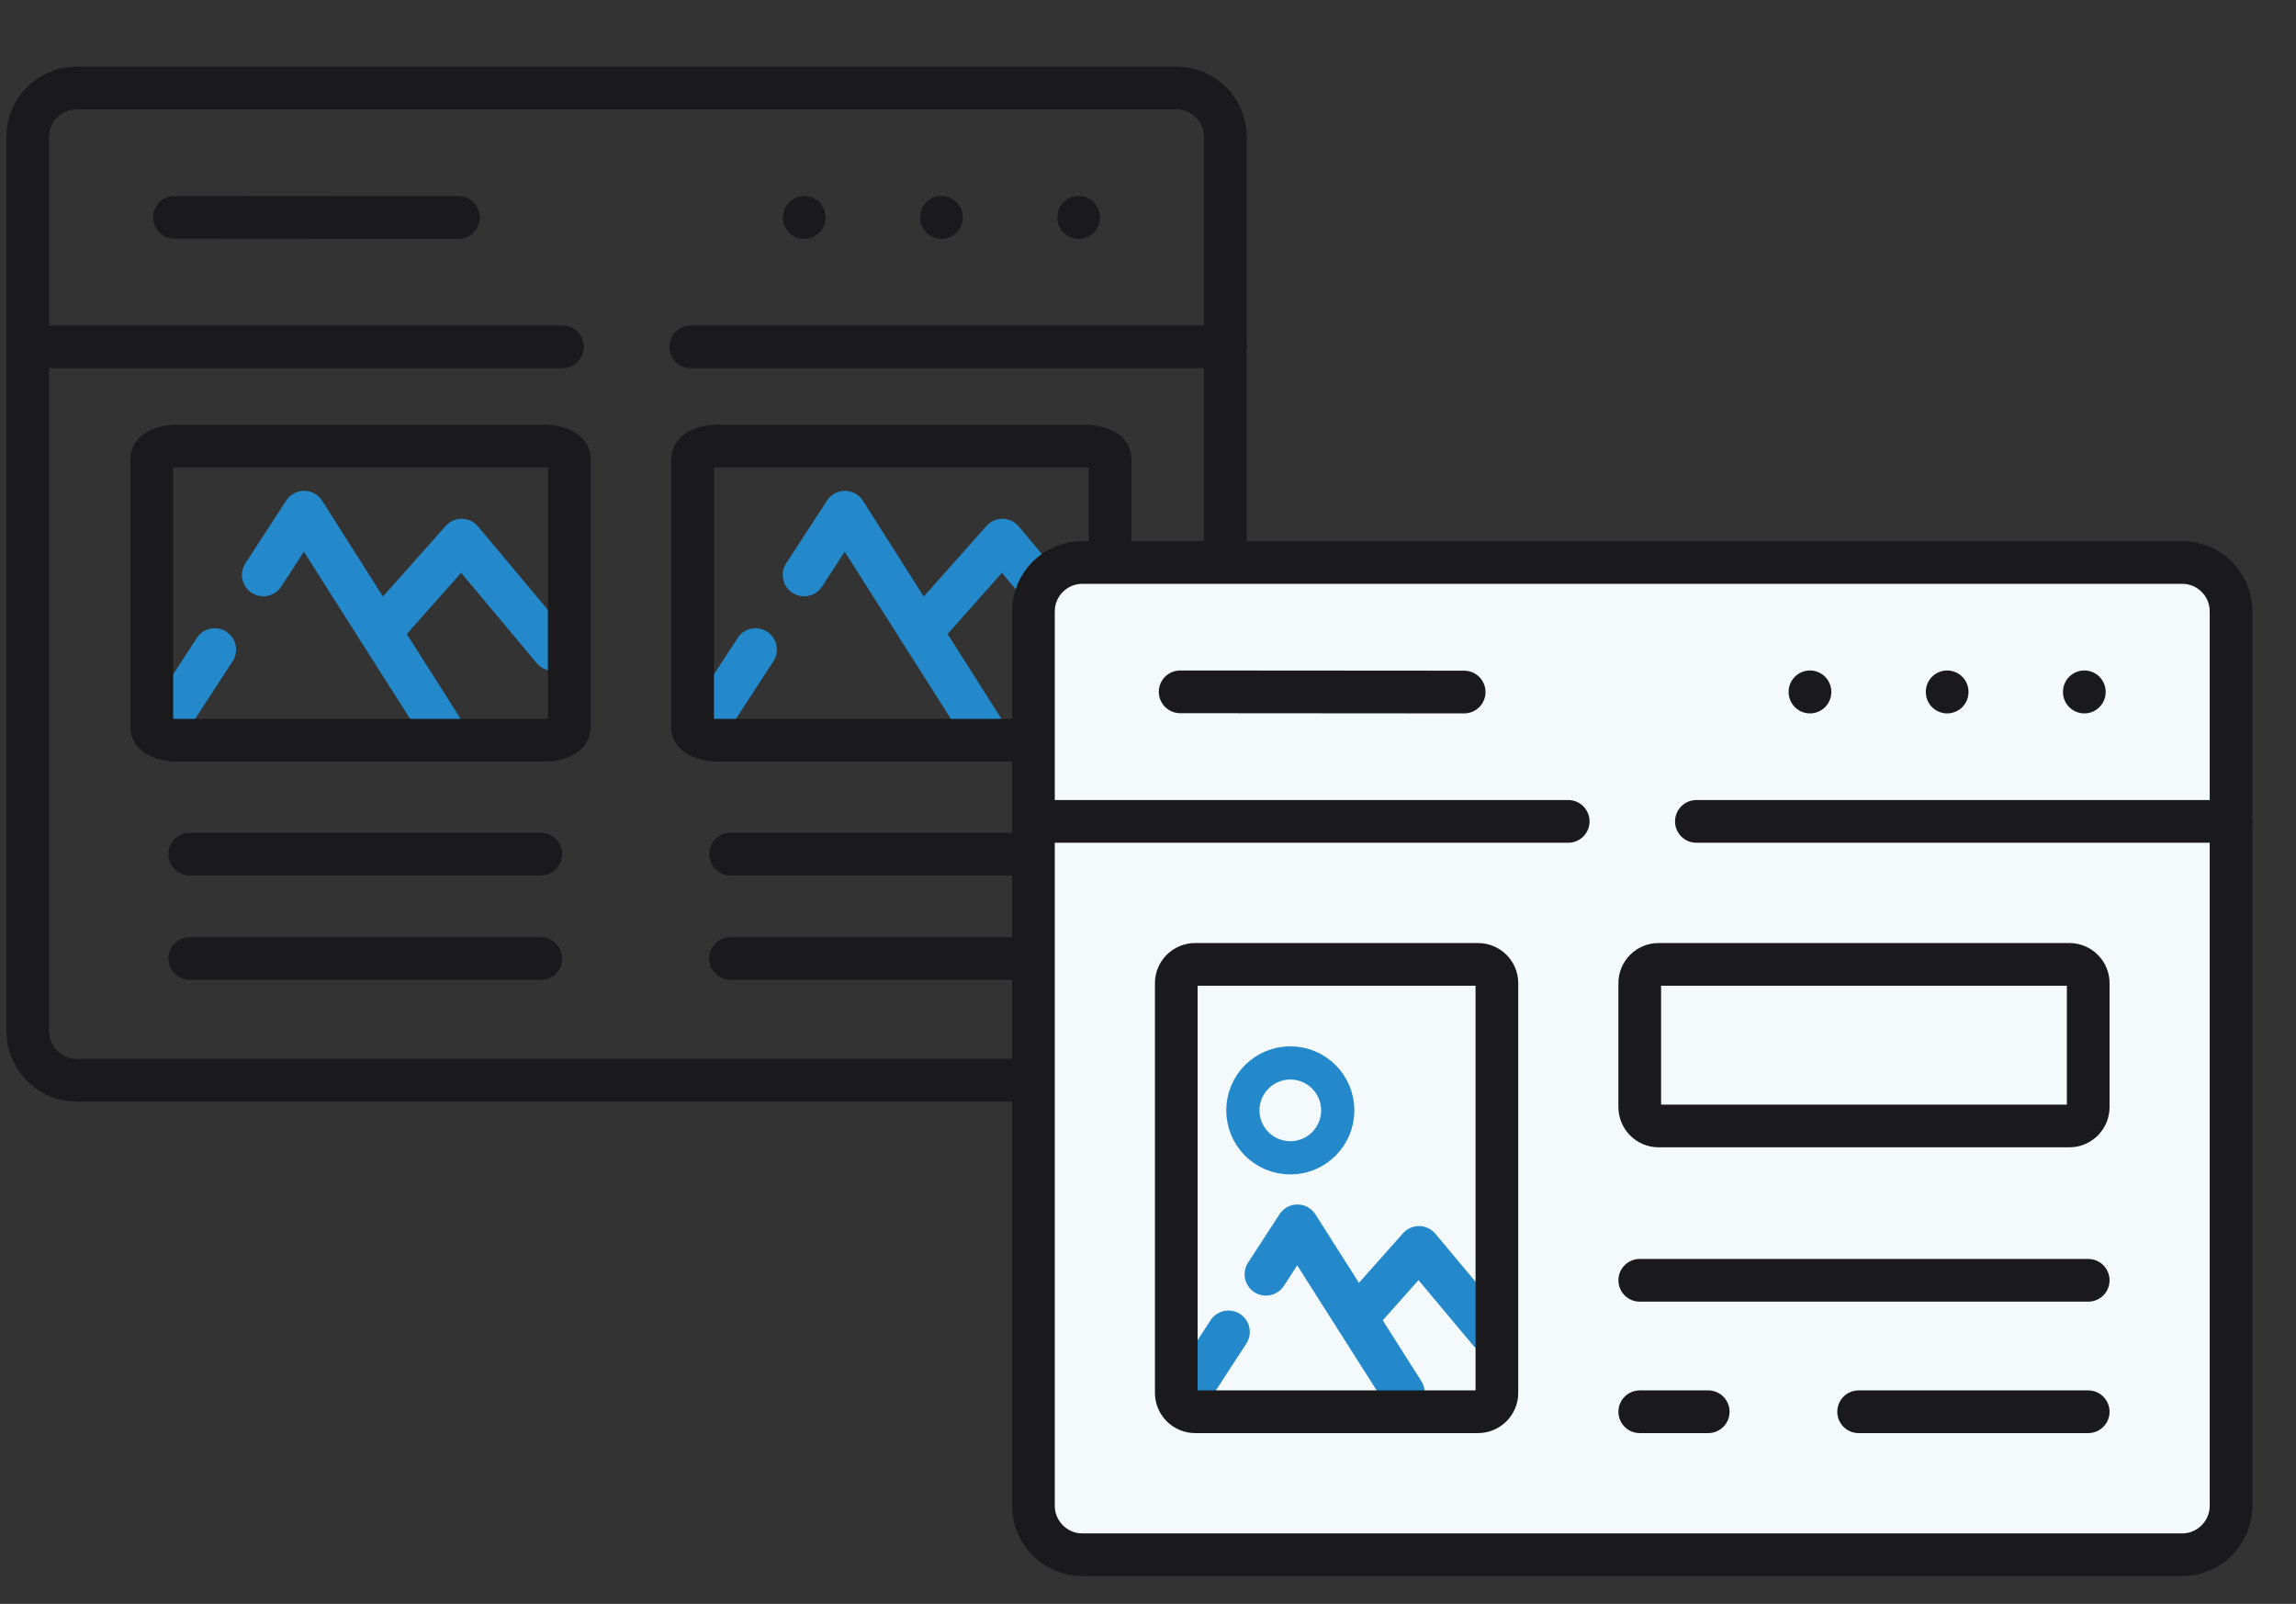 <svg width="242" height="169" viewBox="0 0 242 169" fill="none" xmlns="http://www.w3.org/2000/svg">
<rect x="0" y="0" width="242" height="169" fill="#333333" stroke="none"/>
<g clip-path="url(#clip0_16013_662)">
<mask id="mask0_16013_662" style="mask-type:luminance" maskUnits="userSpaceOnUse" x="0" y="0" width="200" height="200">
<path d="M0 7.62939e-05H199.667V199.667H0V7.62939e-05Z" fill="white"/>
</mask>
<g mask="url(#mask0_16013_662)">
<path d="M2.925 108.672C2.925 111.502 5.235 113.823 8.065 113.823H124.015C126.845 113.823 129.155 111.502 129.155 108.672V14.408C129.155 11.578 126.845 9.268 124.015 9.268H8.065C5.235 9.268 2.925 11.578 2.925 14.408V108.672Z" stroke="#1A1A1C" stroke-width="4.5" stroke-miterlimit="10" stroke-linecap="round" stroke-linejoin="round"/>
<path d="M72.8 36.55H129.155M2.925 36.55H59.291" stroke="#1A1A1C" stroke-width="4.5" stroke-miterlimit="10" stroke-linecap="round" stroke-linejoin="round"/>
<path d="M113.69 22.898V22.92" stroke="#1A1A1C" stroke-width="4.5" stroke-miterlimit="10" stroke-linecap="round" stroke-linejoin="round"/>
<path d="M99.231 22.898V22.92" stroke="#1A1A1C" stroke-width="4.5" stroke-miterlimit="10" stroke-linecap="round" stroke-linejoin="round"/>
<path d="M84.772 22.898V22.92" stroke="#1A1A1C" stroke-width="4.5" stroke-miterlimit="10" stroke-linecap="round" stroke-linejoin="round"/>
<path d="M18.39 22.898L48.325 22.92" stroke="#1A1A1C" stroke-width="4.5" stroke-miterlimit="10" stroke-linecap="round" stroke-linejoin="round"/>
<path d="M20 101H57" stroke="#1A1A1C" stroke-width="4.5" stroke-miterlimit="10" stroke-linecap="round" stroke-linejoin="round"/>
<path d="M20 90H57" stroke="#1A1A1C" stroke-width="4.5" stroke-miterlimit="10" stroke-linecap="round" stroke-linejoin="round"/>
<path d="M27.753 60.58L32.054 53.969L46.515 76.732" stroke="#2389CA" stroke-width="4.5" stroke-miterlimit="10" stroke-linecap="round" stroke-linejoin="round"/>
<path d="M17.592 76.197L22.632 68.449" stroke="#2389CA" stroke-width="4.5" stroke-miterlimit="10" stroke-linecap="round" stroke-linejoin="round"/>
<path d="M40.087 66.556L48.656 56.915L58.297 68.43" stroke="#2389CA" stroke-width="4.5" stroke-miterlimit="10" stroke-linecap="round" stroke-linejoin="round"/>
<path d="M18.591 47H57.409C58.834 47 60 47.582 60 48.301V76.692C60 77.411 58.834 78 57.409 78H18.591C17.166 78 16 77.411 16 76.692V48.301C16 47.582 17.166 47 18.591 47Z" stroke="#1A1A1C" stroke-width="4.5" stroke-miterlimit="10" stroke-linecap="round" stroke-linejoin="round"/>
<path d="M77 101H114" stroke="#1A1A1C" stroke-width="4.5" stroke-miterlimit="10" stroke-linecap="round" stroke-linejoin="round"/>
<path d="M77 90H114" stroke="#1A1A1C" stroke-width="4.5" stroke-miterlimit="10" stroke-linecap="round" stroke-linejoin="round"/>
<path d="M84.753 60.58L89.054 53.969L103.515 76.732" stroke="#2389CA" stroke-width="4.5" stroke-miterlimit="10" stroke-linecap="round" stroke-linejoin="round"/>
<path d="M74.592 76.197L79.632 68.449" stroke="#2389CA" stroke-width="4.5" stroke-miterlimit="10" stroke-linecap="round" stroke-linejoin="round"/>
<path d="M97.087 66.556L105.656 56.915L115.297 68.43" stroke="#2389CA" stroke-width="4.5" stroke-miterlimit="10" stroke-linecap="round" stroke-linejoin="round"/>
<path d="M75.591 47H114.409C115.834 47 117 47.582 117 48.301V76.692C117 77.411 115.834 78 114.409 78H75.591C74.166 78 73 77.411 73 76.692V48.301C73 47.582 74.166 47 75.591 47Z" stroke="#1A1A1C" stroke-width="4.5" stroke-miterlimit="10" stroke-linecap="round" stroke-linejoin="round"/>
</g>
</g>
<g clip-path="url(#clip1_16013_662)">
<mask id="mask1_16013_662" style="mask-type:luminance" maskUnits="userSpaceOnUse" x="106" y="50" width="200" height="200">
<path d="M106 50H305.667V249.667H106V50Z" fill="white"/>
</mask>
<g mask="url(#mask1_16013_662)">
<path d="M108.925 158.672C108.925 161.502 111.235 163.823 114.065 163.823H230.015C232.845 163.823 235.155 161.502 235.155 158.672V64.408C235.155 61.578 232.845 59.268 230.015 59.268H114.065C111.235 59.268 108.925 61.578 108.925 64.408V158.672Z" fill="#F4F9FC" stroke="#1A1A1C" stroke-width="4.5" stroke-miterlimit="10" stroke-linecap="round" stroke-linejoin="round"/>
<path d="M178.8 86.55H235.155M108.925 86.55H165.291" stroke="#1A1A1C" stroke-width="4.5" stroke-miterlimit="10" stroke-linecap="round" stroke-linejoin="round"/>
<path d="M219.69 72.898V72.92" stroke="#1A1A1C" stroke-width="4.5" stroke-miterlimit="10" stroke-linecap="round" stroke-linejoin="round"/>
<path d="M205.231 72.898V72.92" stroke="#1A1A1C" stroke-width="4.5" stroke-miterlimit="10" stroke-linecap="round" stroke-linejoin="round"/>
<path d="M190.772 72.898V72.92" stroke="#1A1A1C" stroke-width="4.5" stroke-miterlimit="10" stroke-linecap="round" stroke-linejoin="round"/>
<path d="M124.39 72.898L154.325 72.92" stroke="#1A1A1C" stroke-width="4.5" stroke-miterlimit="10" stroke-linecap="round" stroke-linejoin="round"/>
<path d="M218.12 101.618H174.809C173.726 101.618 172.83 102.503 172.83 103.597V116.653C172.83 117.747 173.726 118.642 174.809 118.642H218.12C219.204 118.642 220.099 117.747 220.099 116.653V103.597C220.099 102.503 219.204 101.618 218.12 101.618Z" stroke="#1A1A1C" stroke-width="4.5" stroke-miterlimit="10" stroke-linecap="round" stroke-linejoin="round"/>
<path d="M220.099 134.904H172.831" stroke="#1A1A1C" stroke-width="4.5" stroke-miterlimit="10" stroke-linecap="round" stroke-linejoin="round"/>
<path d="M195.901 148.755H220.099M172.831 148.755H180.049" stroke="#1A1A1C" stroke-width="4.5" stroke-miterlimit="10" stroke-linecap="round" stroke-linejoin="round"/>
<path d="M133.432 134.269L136.751 129.168L147.909 146.732" stroke="#2389CA" stroke-width="4.5" stroke-miterlimit="10" stroke-linecap="round" stroke-linejoin="round"/>
<path d="M125.592 146.319L129.481 140.341" stroke="#2389CA" stroke-width="4.5" stroke-miterlimit="10" stroke-linecap="round" stroke-linejoin="round"/>
<path d="M142.949 138.88L149.561 131.441L157 140.327" stroke="#2389CA" stroke-width="4.5" stroke-miterlimit="10" stroke-linecap="round" stroke-linejoin="round"/>
<circle cx="136" cy="117" r="5" stroke="#2389CA" stroke-width="3.5"/>
<path d="M125.971 101.618H155.785C156.879 101.618 157.774 102.503 157.774 103.597V146.766C157.774 147.86 156.879 148.755 155.785 148.755H125.971C124.876 148.755 123.981 147.86 123.981 146.766V103.597C123.981 102.503 124.876 101.618 125.971 101.618Z" stroke="#1A1A1C" stroke-width="4.5" stroke-miterlimit="10" stroke-linecap="round" stroke-linejoin="round"/>
</g>
</g>
<defs>
<clipPath id="clip0_16013_662">
<rect width="133" height="118" fill="white"/>
</clipPath>
<clipPath id="clip1_16013_662">
<rect width="136" height="119" fill="white" transform="translate(106 50)"/>
</clipPath>
</defs>
</svg>
